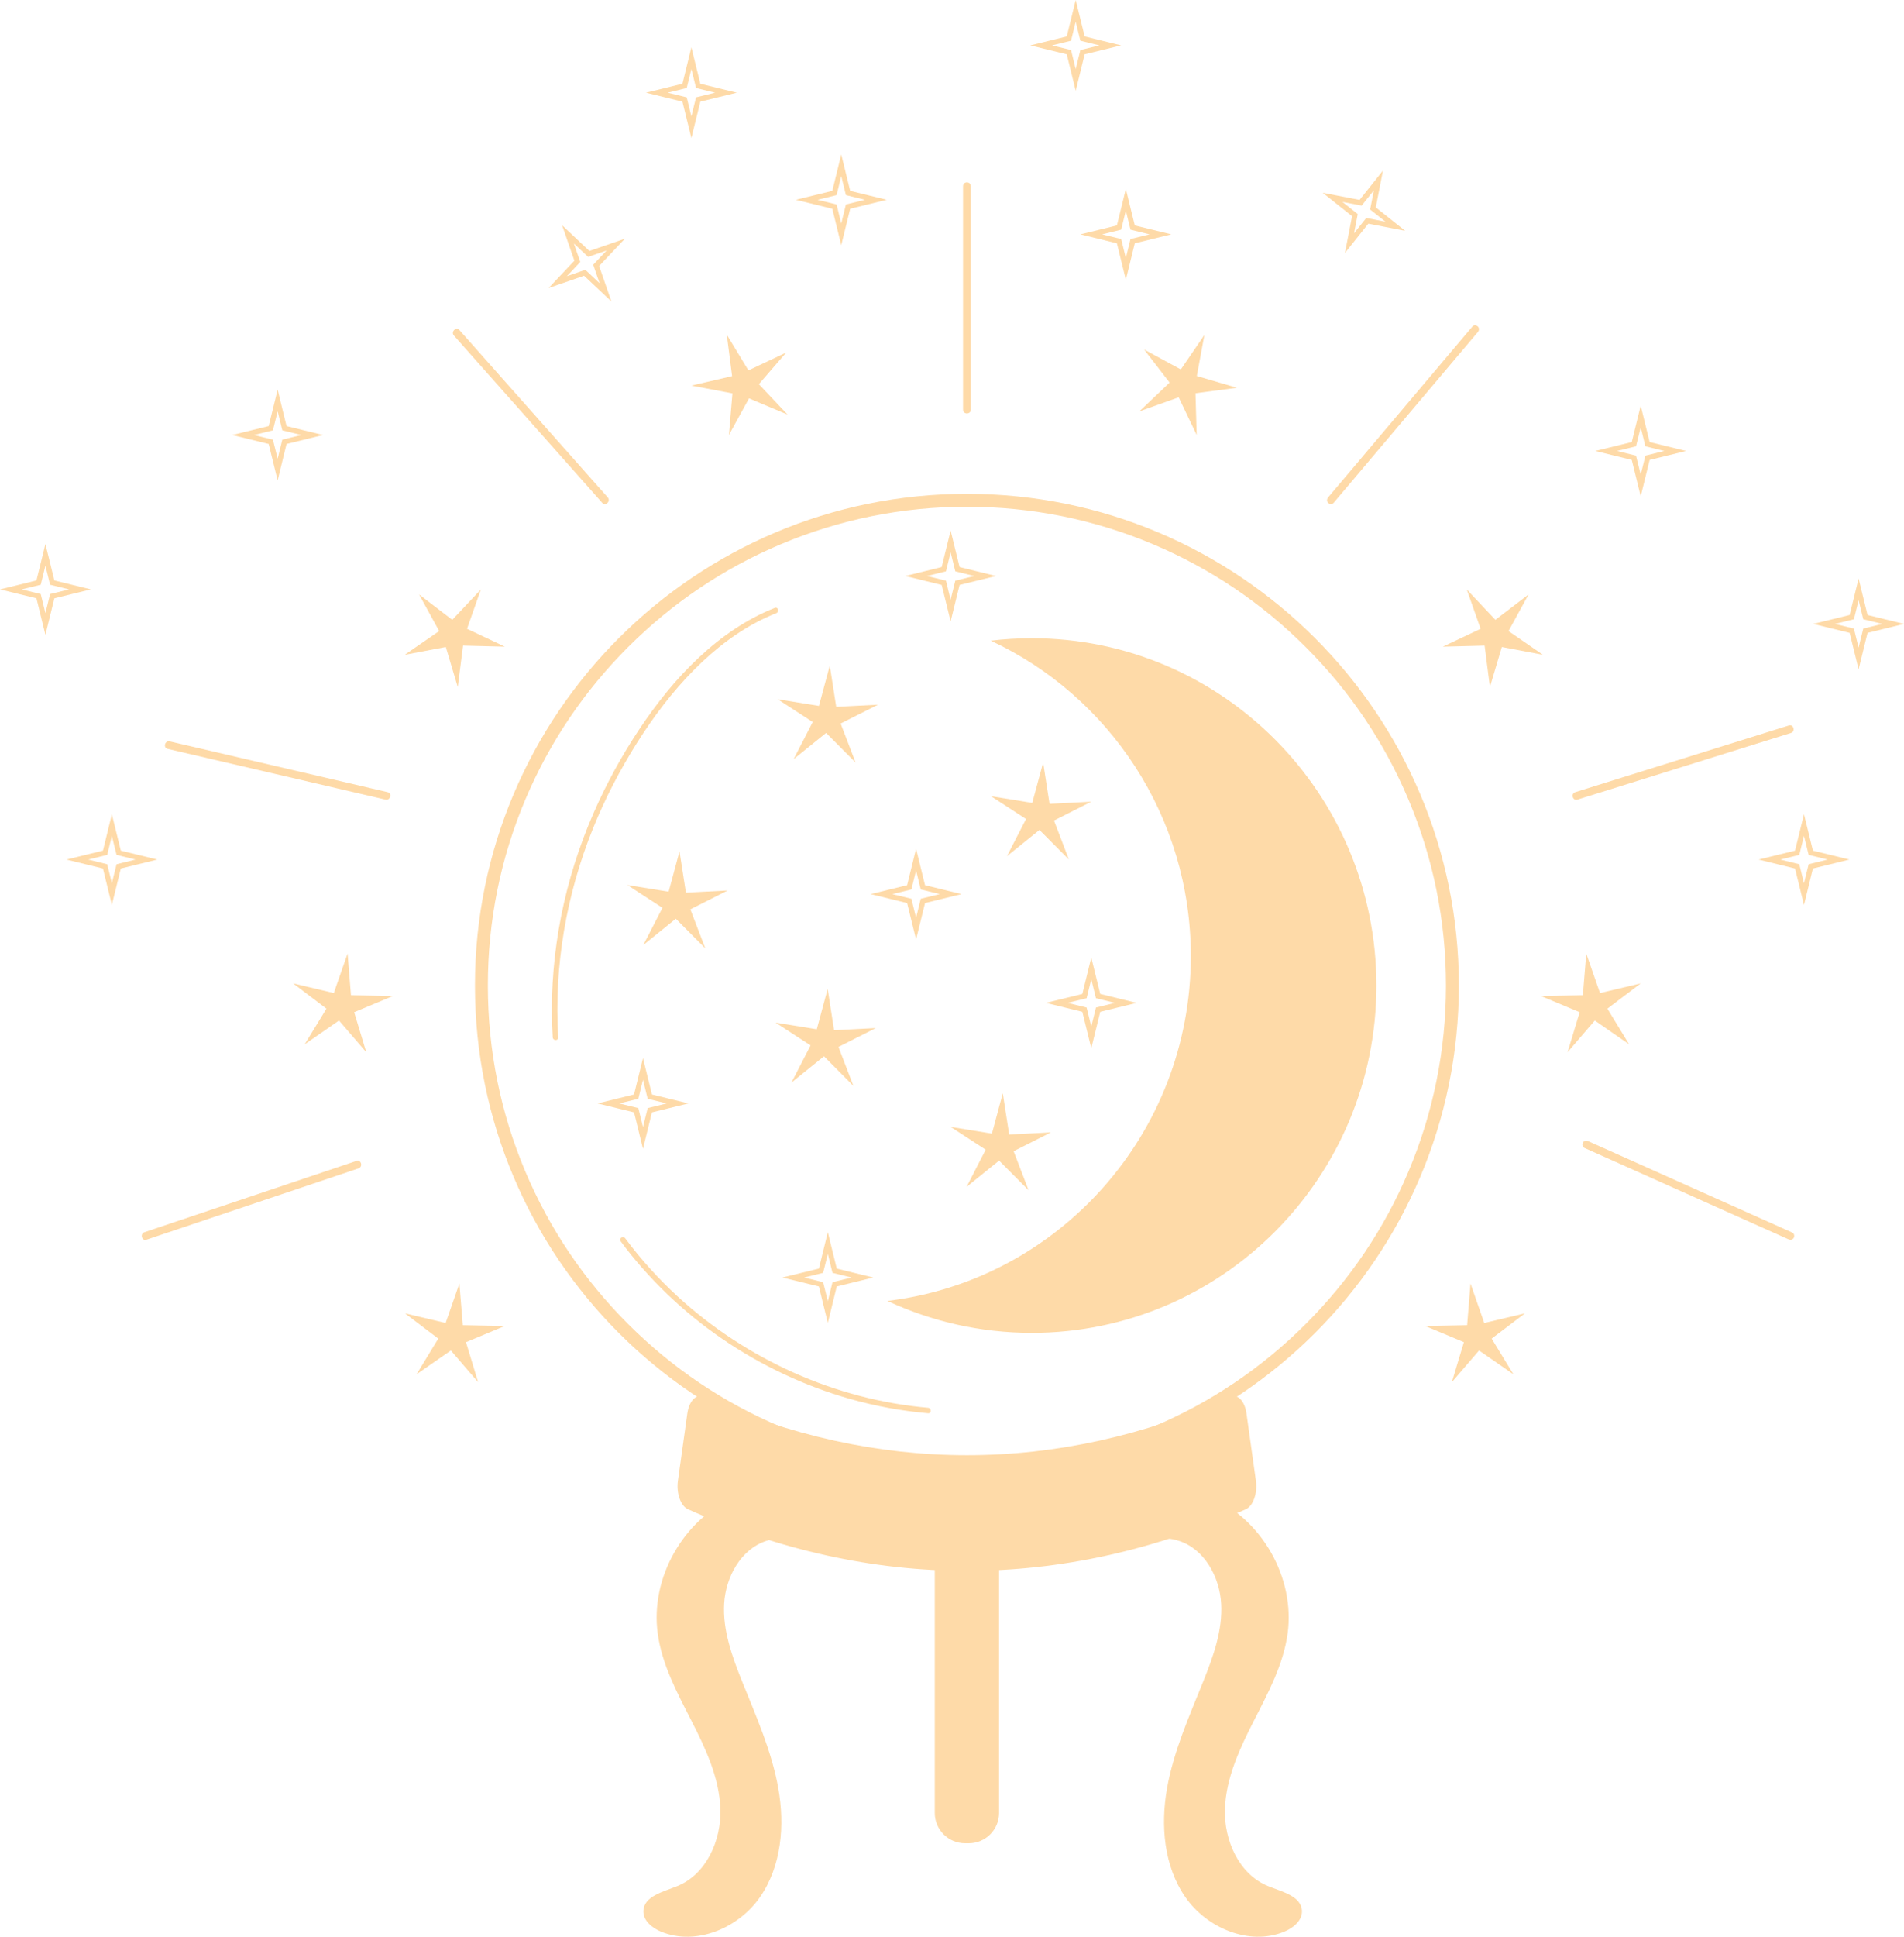 <svg width="60" height="61" viewBox="0 0 60 61" fill="none" xmlns="http://www.w3.org/2000/svg">
<g clip-path="url(#clip0_220_70)">
<path d="M30.47 15.961C32.508 15.961 34.485 16.36 36.346 17.146C38.143 17.905 39.758 18.993 41.144 20.378C42.531 21.762 43.619 23.375 44.379 25.171C45.166 27.03 45.566 29.005 45.566 31.041C45.566 33.077 45.166 35.051 44.379 36.91C43.619 38.706 42.531 40.319 41.144 41.704C39.758 43.089 38.143 44.176 36.346 44.935C34.485 45.722 32.508 46.12 30.47 46.12C28.432 46.12 26.455 45.722 24.594 44.935C22.797 44.176 21.182 43.089 19.796 41.704C18.409 40.319 17.321 38.706 16.56 36.91C15.773 35.051 15.374 33.077 15.374 31.041C15.374 29.005 15.773 27.03 16.56 25.171C17.321 23.375 18.409 21.763 19.796 20.378C21.182 18.993 22.796 17.905 24.594 17.146C26.455 16.36 28.432 15.961 30.47 15.961ZM30.47 15.554C21.908 15.554 14.967 22.488 14.967 31.041C14.967 39.594 21.908 46.528 30.47 46.528C39.032 46.528 45.973 39.594 45.973 31.041C45.973 22.488 39.032 15.554 30.47 15.554Z" fill="#FEDAA8"/>
<path d="M23.164 47.151C21.537 47.846 20.488 49.694 20.726 51.446C20.858 52.423 21.337 53.314 21.786 54.192C22.235 55.071 22.67 55.995 22.701 56.98C22.733 57.967 22.257 59.034 21.342 59.405C20.904 59.583 20.288 59.72 20.275 60.191C20.266 60.497 20.555 60.727 20.838 60.843C21.938 61.293 23.275 60.727 23.951 59.75C24.627 58.773 24.734 57.495 24.526 56.325C24.319 55.156 23.828 54.059 23.385 52.957C23.07 52.173 22.772 51.352 22.82 50.509C22.868 49.666 23.347 48.792 24.151 48.531C24.705 48.352 25.304 48.484 25.884 48.538C26.464 48.593 27.124 48.535 27.503 48.093C28.246 47.225 27.215 46.768 26.557 46.742C25.433 46.699 24.216 46.701 23.164 47.15L23.164 47.151Z" fill="#FEDAA8"/>
<path d="M38.138 47.151C39.765 47.846 40.814 49.694 40.577 51.446C40.444 52.423 39.965 53.314 39.516 54.192C39.068 55.071 38.633 55.995 38.601 56.98C38.57 57.967 39.045 59.034 39.961 59.405C40.398 59.583 41.014 59.72 41.028 60.191C41.036 60.497 40.748 60.727 40.465 60.843C39.365 61.293 38.028 60.727 37.352 59.75C36.676 58.773 36.569 57.495 36.776 56.325C36.984 55.156 37.475 54.059 37.918 52.957C38.233 52.173 38.53 51.352 38.482 50.509C38.435 49.666 37.956 48.792 37.152 48.531C36.598 48.352 35.999 48.484 35.419 48.538C34.839 48.593 34.178 48.535 33.8 48.093C33.056 47.225 34.087 46.768 34.745 46.742C35.87 46.699 37.087 46.701 38.139 47.15L38.138 47.151Z" fill="#FEDAA8"/>
<path d="M39.263 47.534C33.486 50.124 27.453 50.124 21.677 47.534C21.449 47.432 21.308 47.026 21.363 46.639C21.462 45.933 21.56 45.226 21.659 44.52C21.714 44.132 21.934 43.898 22.149 43.995C27.616 46.446 33.324 46.446 38.791 43.995C39.006 43.898 39.226 44.132 39.28 44.52C39.379 45.226 39.478 45.933 39.577 46.639C39.632 47.026 39.491 47.431 39.263 47.534Z" fill="#FEDAA8"/>
<path d="M30.411 47.966H30.529C31.056 47.966 31.483 48.394 31.483 48.92V57.102C31.483 57.628 31.056 58.056 30.529 58.056H30.411C29.884 58.056 29.457 57.628 29.457 57.102V48.92C29.457 48.394 29.884 47.966 30.411 47.966Z" fill="#FEDAA8"/>
<path d="M32.517 20.102C32.079 20.102 31.647 20.128 31.222 20.179C34.944 21.913 37.526 25.709 37.526 30.112C37.526 35.712 33.35 40.329 27.964 40.974C29.349 41.619 30.891 41.98 32.517 41.98C38.513 41.98 43.374 37.082 43.374 31.041C43.374 24.999 38.513 20.102 32.517 20.102H32.517Z" fill="#FEDAA8"/>
<path d="M24.416 19.146C23.524 19.498 22.729 20.05 22.031 20.702C21.311 21.374 20.691 22.15 20.146 22.968C19.595 23.797 19.112 24.677 18.713 25.589C18.254 26.636 17.907 27.73 17.684 28.851C17.462 29.971 17.362 31.117 17.399 32.259C17.403 32.398 17.41 32.536 17.418 32.675C17.425 32.785 17.598 32.786 17.591 32.675C17.523 31.549 17.586 30.417 17.775 29.305C17.963 28.199 18.273 27.114 18.694 26.074C19.071 25.142 19.54 24.244 20.076 23.393C20.593 22.573 21.182 21.793 21.865 21.103C22.529 20.432 23.288 19.844 24.149 19.446C24.252 19.399 24.356 19.354 24.462 19.312C24.564 19.272 24.519 19.105 24.416 19.146Z" fill="#FEDAA8"/>
<path d="M19.556 39.092C20.442 40.288 21.53 41.326 22.758 42.168C23.984 43.009 25.349 43.652 26.78 44.059C27.585 44.288 28.413 44.44 29.247 44.513C29.358 44.522 29.357 44.35 29.247 44.34C27.788 44.213 26.351 43.832 25.014 43.235C23.676 42.636 22.434 41.825 21.355 40.834C20.749 40.277 20.195 39.666 19.705 39.005C19.64 38.917 19.49 39.003 19.556 39.092V39.092Z" fill="#FEDAA8"/>
<path d="M26.962 24.017L26.033 23.084L25.009 23.911L25.611 22.741L24.506 22.023L25.807 22.233L26.149 20.962L26.351 22.262L27.667 22.195L26.491 22.788L26.962 24.017Z" fill="#FEDAA8"/>
<path d="M33.684 27.073L32.756 26.14L31.731 26.967L32.333 25.796L31.229 25.078L32.529 25.288L32.872 24.017L33.074 25.318L34.389 25.25L33.214 25.844L33.684 27.073Z" fill="#FEDAA8"/>
<path d="M24.817 13.058L23.603 12.547L22.97 13.701L23.081 12.39L21.787 12.145L23.07 11.846L22.902 10.54L23.584 11.666L24.775 11.104L23.914 12.1L24.817 13.058Z" fill="#FEDAA8"/>
<path d="M15.909 20.367L14.592 20.334L14.425 21.64L14.049 20.378L12.754 20.623L13.839 19.876L13.206 18.722L14.252 19.522L15.155 18.564L14.717 19.805L15.909 20.367Z" fill="#FEDAA8"/>
<path d="M45.467 20.367L46.784 20.334L46.951 21.64L47.327 20.378L48.621 20.623L47.537 19.876L48.17 18.722L47.123 19.522L46.22 18.564L46.658 19.805L45.467 20.367Z" fill="#FEDAA8"/>
<path d="M12.377 31.373L11.161 31.881L11.542 33.141L10.683 32.142L9.601 32.893L10.287 31.769L9.237 30.973L10.519 31.277L10.953 30.034L11.06 31.346L12.377 31.373Z" fill="#FEDAA8"/>
<path d="M48.563 31.373L49.779 31.881L49.398 33.141L50.256 32.142L51.338 32.893L50.653 31.769L51.703 30.973L50.42 31.277L49.987 30.034L49.88 31.346L48.563 31.373Z" fill="#FEDAA8"/>
<path d="M15.901 41.766L14.685 42.273L15.066 43.533L14.208 42.535L13.126 43.286L13.811 42.161L12.762 41.366L14.043 41.669L14.477 40.426L14.584 41.738L15.901 41.766Z" fill="#FEDAA8"/>
<path d="M44.916 41.766L46.131 42.273L45.751 43.533L46.609 42.535L47.691 43.286L47.006 42.161L48.055 41.366L46.773 41.669L46.34 40.426L46.233 41.738L44.916 41.766Z" fill="#FEDAA8"/>
<path d="M37.711 13.701L37.143 12.514L35.903 12.957L36.858 12.05L36.053 11.008L37.211 11.636L37.954 10.549L37.715 11.843L38.979 12.213L37.673 12.386L37.711 13.701Z" fill="#FEDAA8"/>
<path d="M22.226 29.87L21.297 28.936L20.273 29.763L20.875 28.593L19.771 27.875L21.071 28.085L21.413 26.814L21.615 28.115L22.931 28.047L21.755 28.641L22.226 29.87Z" fill="#FEDAA8"/>
<path d="M32.413 37.488L31.484 36.555L30.459 37.382L31.061 36.211L29.957 35.493L31.258 35.704L31.6 34.433L31.802 35.733L33.117 35.666L31.942 36.259L32.413 37.488Z" fill="#FEDAA8"/>
<path d="M26.894 34.203L25.966 33.269L24.941 34.096L25.543 32.926L24.439 32.208L25.739 32.418L26.082 31.147L26.284 32.448L27.599 32.38L26.423 32.974L26.894 34.203Z" fill="#FEDAA8"/>
<path d="M28.868 29.591L28.586 28.443L27.437 28.161L28.586 27.88L28.868 26.732L29.15 27.88L30.299 28.161L29.15 28.443L28.868 29.591ZM28.121 28.161L28.721 28.308L28.868 28.907L29.015 28.308L29.615 28.161L29.015 28.014L28.868 27.415L28.721 28.014L28.121 28.161Z" fill="#FEDAA8"/>
<path d="M26.51 7.723L26.228 6.575L25.079 6.293L26.228 6.012L26.51 4.864L26.792 6.012L27.942 6.293L26.792 6.575L26.51 7.723ZM25.764 6.293L26.363 6.44L26.51 7.039L26.657 6.44L27.257 6.293L26.657 6.146L26.51 5.547L26.363 6.146L25.764 6.293Z" fill="#FEDAA8"/>
<path d="M33.898 2.859L33.616 1.711L32.467 1.43L33.616 1.148L33.898 0L34.18 1.148L35.329 1.43L34.18 1.711L33.898 2.859ZM33.151 1.43L33.751 1.577L33.898 2.176L34.045 1.577L34.645 1.43L34.045 1.283L33.898 0.684L33.751 1.283L33.151 1.43Z" fill="#FEDAA8"/>
<path d="M42.382 7.969L42.607 6.809L41.681 6.072L42.843 6.297L43.58 5.373L43.355 6.533L44.281 7.27L43.119 7.045L42.382 7.969ZM42.303 6.359L42.786 6.743L42.668 7.349L43.053 6.866L43.659 6.983L43.176 6.599L43.294 5.994L42.909 6.476L42.303 6.359Z" fill="#FEDAA8"/>
<path d="M35.478 8.811L35.196 7.663L34.047 7.381L35.196 7.1L35.478 5.952L35.76 7.1L36.909 7.381L35.76 7.663L35.478 8.811ZM34.731 7.381L35.331 7.528L35.478 8.127L35.625 7.528L36.225 7.381L35.625 7.234L35.478 6.635L35.331 7.234L34.731 7.381Z" fill="#FEDAA8"/>
<path d="M21.787 4.349L21.505 3.201L20.356 2.919L21.505 2.638L21.787 1.49L22.069 2.638L23.218 2.919L22.069 3.201L21.787 4.349ZM21.04 2.919L21.64 3.066L21.787 3.665L21.934 3.066L22.534 2.919L21.934 2.772L21.787 2.173L21.64 2.772L21.04 2.919Z" fill="#FEDAA8"/>
<path d="M19.267 9.495L18.406 8.684L17.288 9.071L18.1 8.211L17.713 7.094L18.573 7.905L19.692 7.518L18.88 8.378L19.267 9.495ZM18.446 8.498L18.895 8.921L18.693 8.338L19.117 7.889L18.534 8.091L18.084 7.668L18.286 8.251L17.863 8.699L18.446 8.497V8.498Z" fill="#FEDAA8"/>
<path d="M8.749 15.131L8.467 13.983L7.318 13.701L8.467 13.42L8.749 12.272L9.03 13.42L10.18 13.701L9.03 13.983L8.749 15.131ZM8.002 13.701L8.601 13.848L8.749 14.447L8.896 13.848L9.495 13.701L8.896 13.554L8.749 12.955L8.601 13.554L8.002 13.701Z" fill="#FEDAA8"/>
<path d="M51.703 15.634L51.421 14.486L50.272 14.204L51.421 13.923L51.703 12.775L51.984 13.923L53.134 14.204L51.984 14.486L51.703 15.634ZM50.956 14.204L51.555 14.351L51.703 14.95L51.85 14.351L52.449 14.204L51.85 14.057L51.703 13.459L51.555 14.057L50.956 14.204Z" fill="#FEDAA8"/>
<path d="M56.848 28.503L56.566 27.355L55.417 27.073L56.566 26.792L56.848 25.644L57.13 26.792L58.279 27.073L57.13 27.355L56.848 28.503ZM56.102 27.073L56.701 27.22L56.848 27.819L56.995 27.22L57.595 27.073L56.995 26.926L56.848 26.327L56.701 26.926L56.102 27.073Z" fill="#FEDAA8"/>
<path d="M3.525 28.503L3.244 27.355L2.094 27.073L3.244 26.792L3.525 25.644L3.807 26.792L4.957 27.073L3.807 27.355L3.525 28.503ZM2.779 27.073L3.378 27.22L3.525 27.819L3.673 27.22L4.272 27.073L3.673 26.926L3.525 26.327L3.378 26.926L2.779 27.073Z" fill="#FEDAA8"/>
<path d="M1.431 19.993L1.149 18.845L0 18.564L1.149 18.282L1.431 17.134L1.713 18.282L2.862 18.564L1.713 18.845L1.431 19.993ZM0.684 18.564L1.284 18.711L1.431 19.31L1.578 18.711L2.178 18.564L1.578 18.417L1.431 17.818L1.284 18.417L0.684 18.564Z" fill="#FEDAA8"/>
<path d="M58.569 21.081L58.287 19.933L57.138 19.651L58.287 19.37L58.569 18.222L58.851 19.37L60 19.651L58.851 19.933L58.569 21.081ZM57.822 19.651L58.422 19.798L58.569 20.397L58.716 19.798L59.316 19.651L58.716 19.504L58.569 18.905L58.422 19.504L57.822 19.651Z" fill="#FEDAA8"/>
<path d="M29.957 19.571L29.675 18.423L28.526 18.142L29.675 17.86L29.957 16.712L30.239 17.86L31.388 18.142L30.239 18.423L29.957 19.571ZM29.21 18.142L29.81 18.289L29.957 18.888L30.104 18.289L30.704 18.142L30.104 17.995L29.957 17.396L29.81 17.995L29.21 18.142Z" fill="#FEDAA8"/>
<path d="M34.389 33.017L34.107 31.869L32.958 31.587L34.107 31.306L34.389 30.158L34.671 31.306L35.82 31.587L34.671 31.869L34.389 33.017ZM33.642 31.587L34.242 31.734L34.389 32.333L34.536 31.734L35.136 31.587L34.536 31.44L34.389 30.841L34.242 31.44L33.642 31.587Z" fill="#FEDAA8"/>
<path d="M20.262 36.183L19.98 35.035L18.831 34.754L19.98 34.472L20.262 33.324L20.544 34.472L21.693 34.754L20.544 35.035L20.262 36.183ZM19.515 34.754L20.115 34.901L20.262 35.499L20.409 34.901L21.009 34.754L20.409 34.607L20.262 34.008L20.115 34.607L19.515 34.754Z" fill="#FEDAA8"/>
<path d="M26.087 41.667L25.805 40.519L24.655 40.237L25.805 39.956L26.087 38.808L26.368 39.956L27.518 40.237L26.368 40.519L26.087 41.667ZM25.34 40.237L25.939 40.384L26.087 40.983L26.234 40.384L26.833 40.237L26.234 40.09L26.087 39.491L25.939 40.09L25.34 40.237Z" fill="#FEDAA8"/>
<path d="M30.348 5.862V12.903C30.348 13.06 30.592 13.061 30.592 12.903V5.862C30.592 5.705 30.348 5.705 30.348 5.862Z" fill="#FEDAA8"/>
<path d="M14.304 10.568C15.52 11.939 16.736 13.31 17.952 14.681C18.294 15.067 18.636 15.452 18.978 15.838C19.083 15.956 19.256 15.783 19.151 15.665C17.935 14.294 16.719 12.923 15.503 11.552C15.161 11.166 14.819 10.781 14.477 10.395C14.372 10.278 14.2 10.451 14.304 10.568Z" fill="#FEDAA8"/>
<path d="M5.284 23.587C7.07 24.002 8.856 24.418 10.642 24.834C11.144 24.951 11.646 25.068 12.149 25.185C12.302 25.22 12.367 24.985 12.213 24.949C10.428 24.533 8.642 24.117 6.856 23.702C6.353 23.585 5.851 23.468 5.349 23.351C5.196 23.315 5.13 23.551 5.284 23.587Z" fill="#FEDAA8"/>
<path d="M4.616 39.046C6.355 38.462 8.092 37.877 9.831 37.293C10.319 37.129 10.808 36.965 11.297 36.8C11.446 36.75 11.382 36.514 11.232 36.565C9.494 37.149 7.756 37.733 6.018 38.317C5.529 38.482 5.04 38.646 4.551 38.81C4.403 38.86 4.467 39.096 4.616 39.046Z" fill="#FEDAA8"/>
<path d="M49.925 36.154C51.599 36.903 53.273 37.653 54.946 38.401C55.417 38.612 55.887 38.823 56.358 39.033C56.418 39.06 56.489 39.051 56.525 38.99C56.556 38.937 56.542 38.85 56.481 38.822C54.808 38.074 53.134 37.324 51.461 36.575C50.99 36.365 50.52 36.154 50.049 35.943C49.989 35.916 49.917 35.926 49.882 35.987C49.851 36.039 49.865 36.127 49.925 36.154Z" fill="#FEDAA8"/>
<path d="M49.708 25.185C51.458 24.639 53.209 24.093 54.959 23.547C55.452 23.393 55.944 23.239 56.436 23.086C56.586 23.039 56.522 22.803 56.371 22.85C54.62 23.396 52.87 23.942 51.12 24.488C50.627 24.642 50.135 24.796 49.643 24.949C49.493 24.996 49.557 25.232 49.708 25.185Z" fill="#FEDAA8"/>
<path d="M42.026 15.838C43.208 14.438 44.391 13.038 45.574 11.638C45.906 11.244 46.239 10.851 46.572 10.457C46.614 10.406 46.621 10.334 46.572 10.284C46.528 10.24 46.441 10.233 46.399 10.284C45.216 11.684 44.033 13.084 42.851 14.484C42.518 14.878 42.185 15.272 41.853 15.665C41.81 15.716 41.803 15.789 41.853 15.838C41.897 15.882 41.983 15.889 42.026 15.838Z" fill="#FEDAA8"/>
</g>
<defs>
<clipPath id="clip0_220_70">
<rect width="60" height="61" fill="white"/>
</clipPath>
</defs>
</svg>
